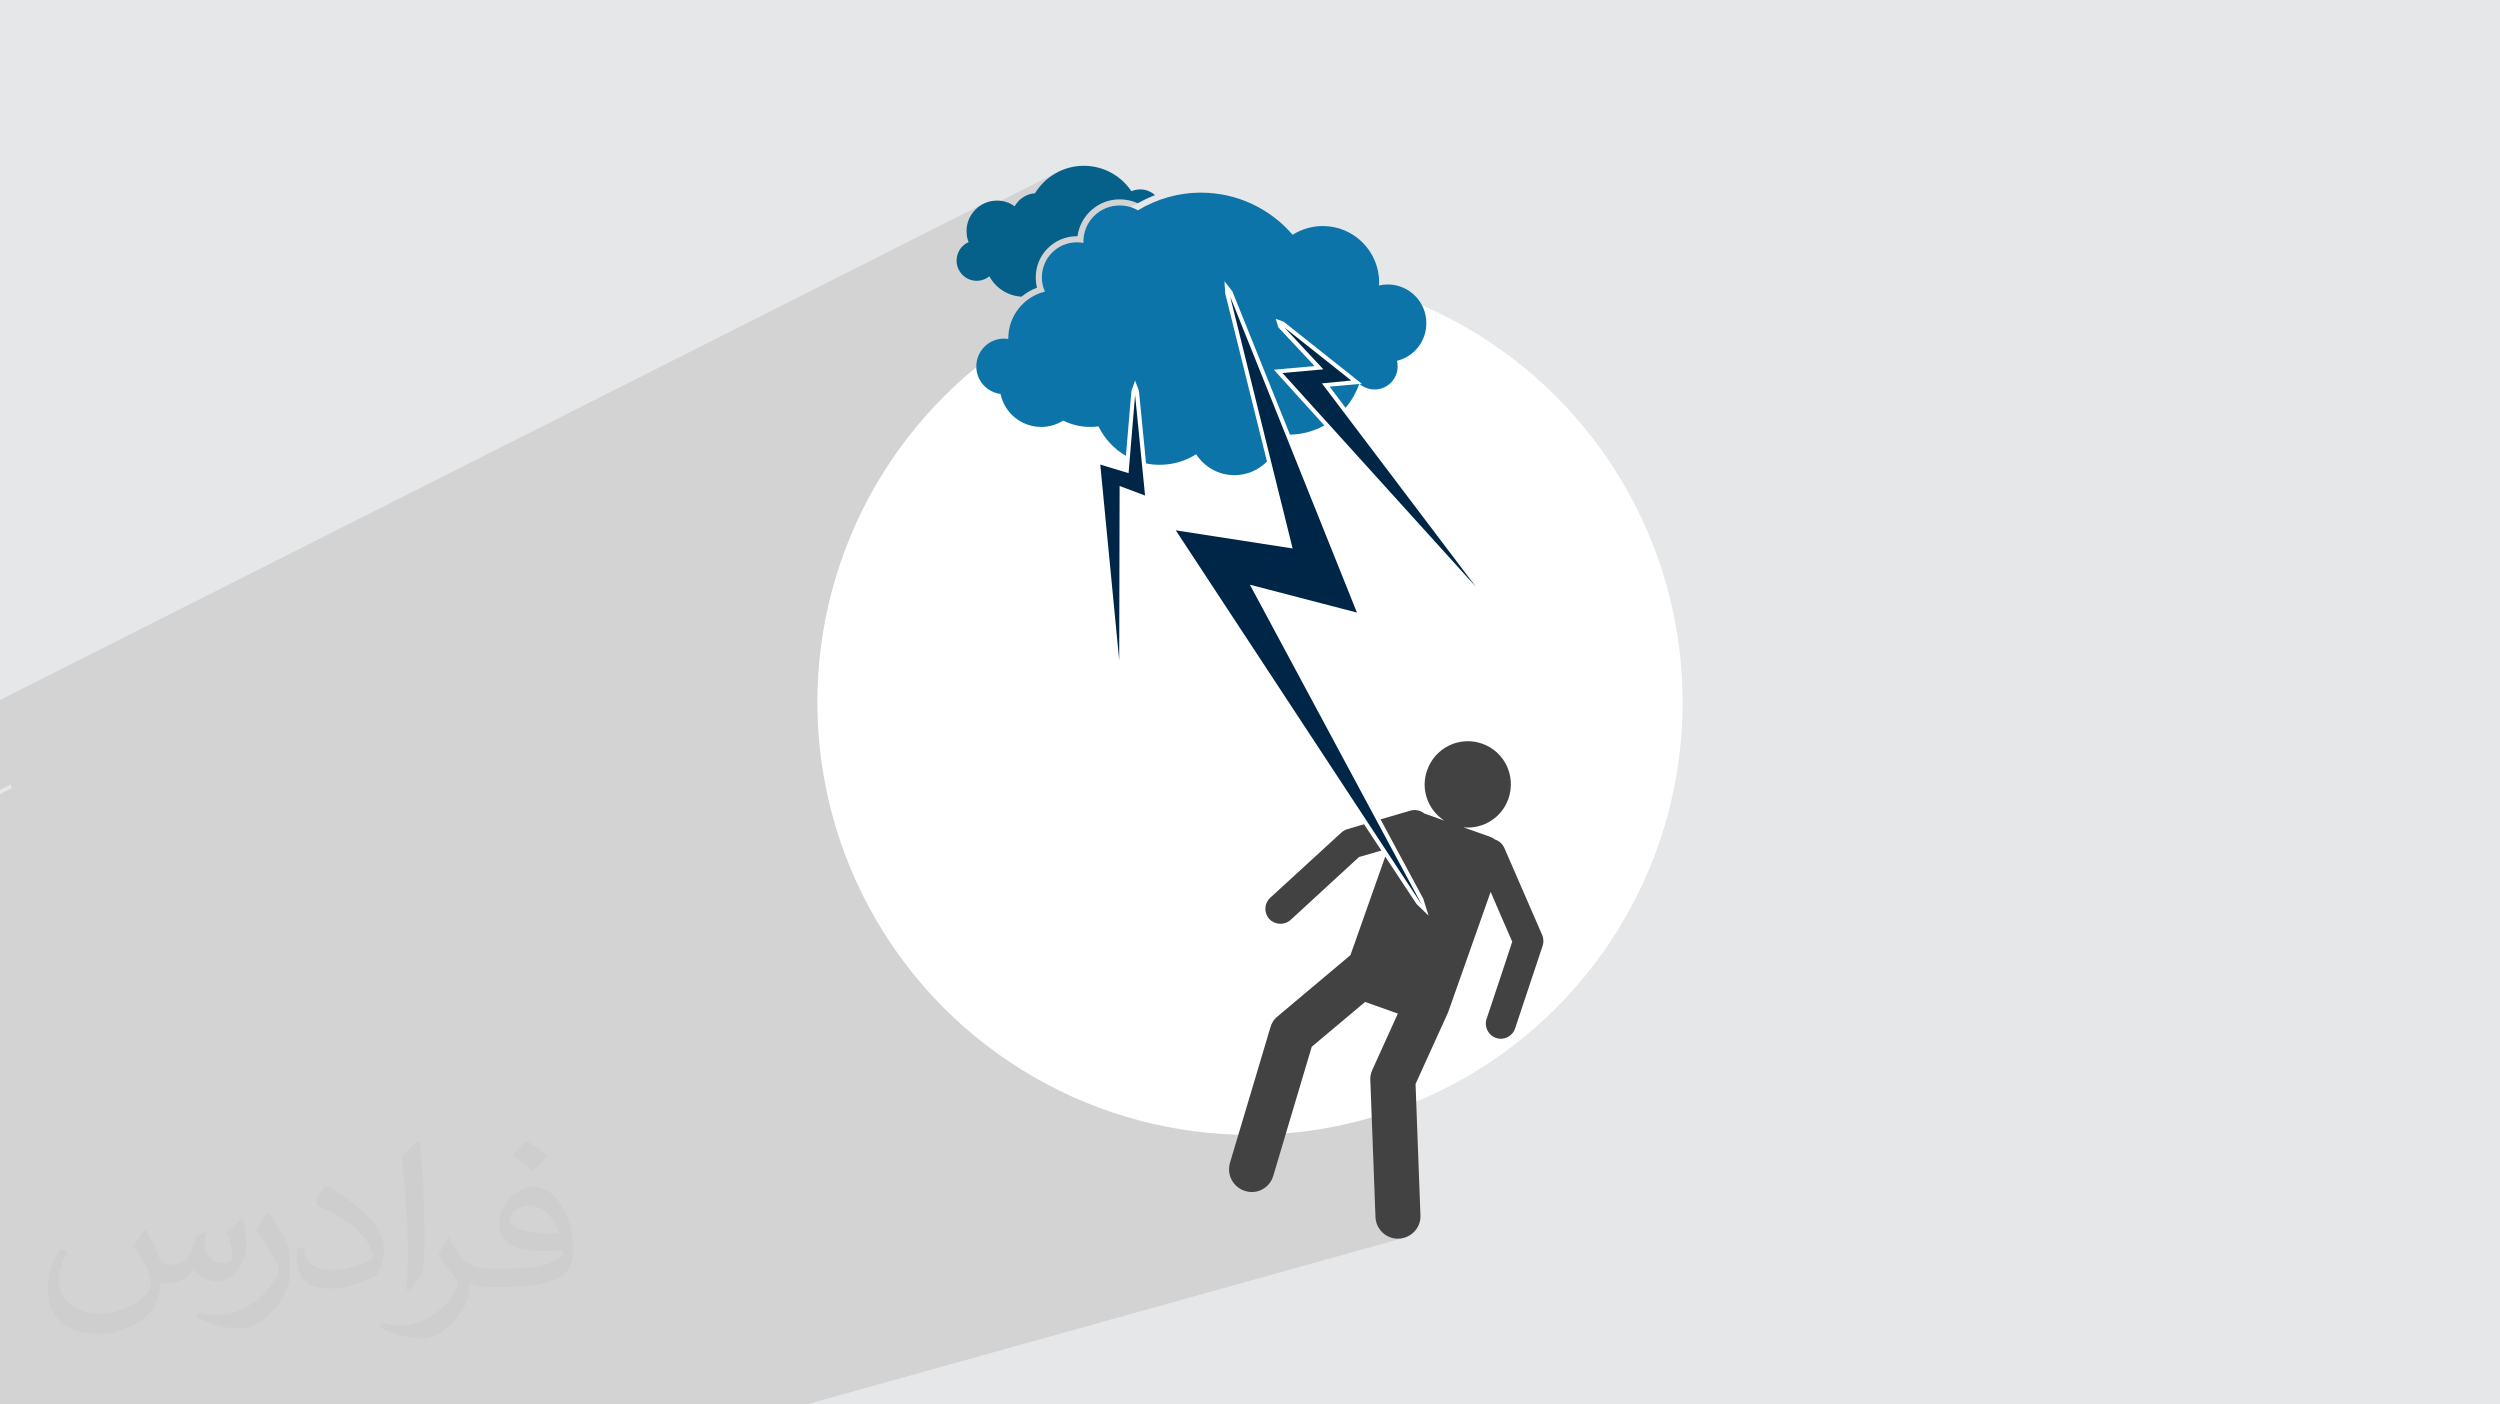 <?xml version="1.0" encoding="UTF-8"?>
<!DOCTYPE svg PUBLIC "-//W3C//DTD SVG 1.0//EN" "http://www.w3.org/TR/2001/REC-SVG-20010904/DTD/svg10.dtd">
<!-- Creator: CorelDRAW -->
<svg xmlns="http://www.w3.org/2000/svg" xml:space="preserve" width="94.192mm" height="52.917mm" version="1.0" style="shape-rendering:geometricPrecision; text-rendering:geometricPrecision; image-rendering:optimizeQuality; fill-rule:evenodd; clip-rule:evenodd"
viewBox="0 0 9404.92 5283.66"
 xmlns:xlink="http://www.w3.org/1999/xlink"
 xmlns:xodm="http://www.corel.com/coreldraw/odm/2003">
 <defs>
  <style type="text/css">
   <![CDATA[
    .fil4 {fill:#434242}
    .fil7 {fill:#002647}
    .fil5 {fill:#05608A}
    .fil6 {fill:#0C74A8}
    .fil3 {fill:white}
    .fil2 {fill:#373435;fill-opacity:0.031}
    .fil1 {fill:#2B2A29;fill-opacity:0.102}
    .fil0 {fill:#E6E7E8}
   ]]>
  </style>
 </defs>
 <g id="Layer_x0020_1">
  <polygon class="fil0" points="-0,0 9404.92,0 9404.92,5283.66 -0,5283.66 "/>
  <path class="fil1" d="M4077.19 623.71l-172.04 86.39 -4.22 5.6 -7.52 11.38 -64.32 32.26 -5.7 6.82 -6.56 9.92 -180.56 90.46 -0.15 2.96 0.11 5.42 0.33 5.35 0.57 5.27 0.81 5.2 1.06 5.13 1.33 5.06 1.59 4.98 1.87 4.92 -9.64 5 -8.73 6.32 -7.71 7.5 -6.57 8.56 -5.31 9.5 -3.93 10.29 -2.46 10.98 -0.84 11.53 1.53 15.13 4.39 14.16 6.96 12.86 3.01 3.67 520.07 -256.52 -57.36 -146.13 57.36 146.13 6.83 -3.37 13.07 -5.74 13.65 -4.57 14.18 -3.34 14.64 -2.06 15.04 -0.7 8.87 0.22 8.78 0.66 8.7 1.1 8.59 1.57 8.49 2.03 8.37 2.51 8.25 2.99 7.19 3.09 24.74 -12.12 8.15 -3.94 8.22 -3.79 8.27 -3.64 8.31 -3.45 8.33 -3.27 -188.47 92.31 7.76 19.77 156.41 -76.43 -13.61 6.83 -13.34 7.27 -13.06 7.69 -115.67 56.5 15.86 40.39 -15.86 -40.39 -88.17 43.07 -0.68 4.45 -0.7 13.9 0 0.57 0 0.57 0 0.58 0 0.57 0 0.58 0 0.57 0 0.58 0 0.57 -141.44 68.94 -4.43 9.21 -4.43 12.1 -2.48 9.63 258.18 -125.49 103.97 264.87 -596.51 280.43 -0.56 -0.76 -8.18 -16.63 -5.14 -18.14 -1.55 -16.78 55.58 -43.66 63.81 -45.38 66.03 -42.33 68.16 -39.19 70.17 -35.95 -203.7 96.95 0.61 -14.44 1.99 -15.39 3.25 -14.96 4.43 -14.46 5.59 -13.93 6.69 -13.32 7.73 -12.68 8.71 -11.96 9.66 -11.2 10.52 -10.38 11.35 -9.52 0.71 -0.5 66.55 -32.05 -2.7 -6.14 -2.33 -6.33 -1.98 -6.51 -1.62 -6.67 -1.26 -6.82 -0.9 -6.94 -0.54 -7.05 -0.18 -7.14 0.68 -13.47 2 -13.08 0.77 -3 258.18 -125.49 336.42 -163.52 -336.42 163.52 103.97 264.87 374.22 -175.92 -141.78 -252.47 141.78 252.47 229.35 -107.82 -6.64 3.16 -6.51 3.36 -6.39 3.57 -6.24 3.77 -202.8 95.33 127.16 226.43 -90.62 41.32 -60.38 -150.19 -29.86 -38.29 -303.09 141.65 -17.62 -44.91 374.42 -175.99 127.16 226.43 12.1 -5.51 29.85 10.72 270.95 215.19 155.56 -68.18 11.71 -3.35 11.27 -4.3 -176.6 77.38 21.16 16.8 -6.03 2.64 3.55 2.77 6.34 4.09 6.71 3.54 7.03 2.96 7.32 2.35 7.57 1.71 7.78 1.04 7.97 0.36 17.34 -1.77 16.21 -5.07 -127.2 55.27 -0.09 0.13 -7.66 10.38 -8.11 9.97 -14.53 6.3 504.6 666.78 -165.58 64.86 1691.18 3011.55 -1691.18 -3011.55 -533.22 208.87 243.02 452.4 370.09 -135.13 -14.33 6.07 -13.7 7.42 -12.96 8.71 -12.11 9.95 -11.16 11.16 -10.1 12.3 -8.96 13.4 -7.68 14.46 -6.32 15.46 -4.24 13.56 -2.98 13.63 -1.76 13.65 -0.57 13.6 0.59 13.48 1.72 13.3 2.81 13.05 3.86 12.74 4.88 12.36 5.87 11.92 6.83 11.41 7.76 10.84 8.64 10.2 9.5 9.51 10.31 8.74 11.1 7.9 -50.01 17.6 23.68 42.03 -150.45 52.58 -22.63 -42.04 149.39 -52.57 23.68 42.03 98.3 -34.36 13.61 0.85 13.52 -0.3 13.34 -1.43 13.12 -2.52 12.81 -3.57 -157.11 54.79 123.15 218.51 -166.5 55.99 -16.78 -53.54 -90.65 -168.38 150.78 -52.58 123.15 218.51 70.17 -23.59 34.47 80.41 46.7 107.21 -21.82 65.83 944.08 1675.13 -944.08 -1675.13 -22.59 68.17 -52.07 156.21 -2.54 11.26 -0.24 11.18 1.92 10.83 3.92 10.18 5.78 9.25 7.52 8.03 9.1 6.52 10.52 4.72 11 2.54 11 0.24 10.69 -1.92 -162.09 50.15 473.86 1327.76 -473.86 -1327.76 -101.61 31.43 508.86 1296.33 -508.86 -1296.33 -242.63 75.07 0.01 1.12 0.4 5.23 5.07 134.88 26.04 -7.4 -26.02 7.87 14.05 373.88 2.28 16.99 5.44 15.73 8.27 14.13 10.72 12.2 12.84 9.94 14.62 7.35 16.03 4.41 17.09 1.17 17.24 -2.53 -2245.51 626.28 -7.31 0 -335.14 0 -677.65 0 -42.06 0 -353.26 0 -27 0 -366.44 0 -106.04 0 -74.84 0 -348.98 0 -694.79 0 0 -1913.82 0 -134.68 0 -117.86 0 -33.92 0 -3.4 0 -1.86 0 -14.46 0 -75.22 2.33 -1.65 10.27 -6.09 10.8 -5.25 21.85 -10.52 -0.98 -2.23 -1.86 -5.06 -1.58 -5.21 -0.18 -0.73 -40.66 19.63 0 -107.1 0 -1.73 0 -5.18 0 -91.67 0 -38.27 0 -36.58 0 -2.33 0 -14.94 0 -40.1 3695.92 -1864.95 -9.42 5.74 -8.79 6.61 -8.11 7.41 -7.38 8.15 -6.58 8.84 -4.44 7.36 331.46 -166.88 -12.03 6.42 -11.57 7.14 -11.08 7.84 -10.57 8.51 -10.01 9.15 -9.45 9.75 -8.83 10.32 -3.97 5.26 172.04 -86.39zm87.28 222.34l-87.08 42.55 1.01 -6.67 3.33 -13.04 2.6 -7.15 72.38 -35.46 7.76 19.77zm138.75 353.47l-17.62 -44.91 -596.17 280.21 9.47 12.81 13.38 12.65 13.72 9.01 577.23 -269.76zm-4205.62 1609.96l0.01 0 -97.6 47.84 97.59 -47.84z"/>
  <path class="fil2" d="M548.54 4627.69c17.95,27.21 29.6,53.36 40.96,82.43 8.45,16.91 12.93,48.09 52.57,48.09 11.61,0 28.28,-3.42 43.06,-11.61 16.63,-8.73 29.32,-21.94 35.94,-42l15.85 -53.36 38.57 -19.02 2.64 2.64c-5.27,20.09 -6.59,39.36 -6.59,54.43 0,44.63 38.57,61.56 69.22,61.56 17.95,0 34.09,-8.73 34.09,-25.11 0,-21.13 -8.98,-57.06 -20.62,-89.29 17.95,-17.95 35.94,-35.94 56.53,-50.47l3.17 1.6c8.98,38.04 14,75.56 14,100.66 0,24.57 -10.83,51.79 -19.81,69.49 -18.49,34.87 -51.25,62.62 -90.87,62.62 -30.1,0 -63.65,-15.07 -86.66,-43.06l-1.32 0c-21.66,26.96 -55.22,51.25 -108.86,51.25l-16.63 0c-2.64,35.41 -10.29,60.49 -21.94,82.95 -31.95,62.34 -126.81,106.47 -216.1,106.47 -124.17,0 -186.51,-71.59 -186.51,-166.96 0,-58.91 19.27,-113.6 48.88,-152.42l24.29 10.04c-18.49,35.41 -30.91,68.68 -30.91,101.45 0,89.29 72.66,131.83 156.4,131.83 77.68,0 173.83,-49.41 191.28,-106.72 -6.59,-62.62 -30.1,-91.93 -66.04,-148.99 10.83,-19.02 24.83,-38.04 42.28,-58.38l3.17 0 0 0 0 0 -0.02 -0.09zm1432.13 -336.04c26.15,16.39 51.79,35.66 76.87,57.85 -14,19.81 -31.45,37.79 -53.11,53.64 -25.11,-20.34 -50.19,-37.79 -75.84,-56.27 17.42,-19.55 34.62,-38.29 52.04,-55.22l0 0 0 0 0 0 0 0 0 0 0.03 0zm13.47 244.11c-42.28,0 -76.87,27.75 -76.87,48.34 0,44.13 84.53,57.85 185.72,57.31 -12.68,-51.79 -57.06,-105.68 -108.86,-105.68l0.01 0.03zm-94.86 236.19c54.96,0 103.04,-1.6 139.74,-10.83 40.96,-10.29 75.56,-30.91 75.56,-45.17 0,-3.7 0,-8.19 -1.32,-11.89 -22.98,2.11 -49.41,2.11 -72.38,2.11 -74.49,0 -131.55,-16.91 -154.02,-58.66 -5.55,-11.61 -9.51,-24.57 -9.51,-39.36 0,-40.43 17.42,-79.79 48.09,-107 25.61,-22.45 53.89,-36.44 82.67,-36.44 52.04,0 93.51,41.75 122.57,107.54 15.85,35.94 26.68,77.4 26.68,129.72 0,34.87 -9.51,64.19 -31.17,85.85 -40.43,39.11 -114.92,53.89 -229.04,53.89l-51.79 0 0 0 -13.47 0c-28.28,0 -48.62,-5.02 -64.72,-17.42l-2.64 0c0.79,6.59 1.32,12.93 1.32,19.02 0,25.61 -8.45,58.38 -25.61,84.53 -50.72,75.3 -105.68,108.04 -153.24,108.04 -48.09,0 -107,-18.49 -160.11,-42.54l9.51 -18.49c17.17,7.13 40.96,11.89 73.7,11.89 85.85,0 198.66,-82.43 212.66,-163 -3.17,-6.59 -8.98,-15.32 -17.17,-24.57 -25.11,-29.85 -40.96,-54.68 -55.75,-80.83 12.68,-25.11 24.29,-45.17 35.13,-63.4l4.49 -0.53c36.72,74.77 69.99,117.55 144.23,117.55l11.61 0 0 0 53.89 0 0 0 0 0 0 0 0 0 0 0 0.09 0.01zm-371.98 79c6.34,-34.34 6.87,-72.91 6.87,-108.86l0 -53.36c0,-99.6 -12.68,-244.36 -22.98,-338.68 17.95,-19.27 43.06,-42 62.87,-57.31l5.81 1.6c13.47,118.62 16.63,256 16.63,383.06 0,33.3 -1.32,65.79 -4.49,89.55 -1.85,30.1 -19.27,52.83 -56.53,87.7l-8.19 -3.7zm-382.8 -157.19c1.85,46.77 24.83,83.49 105.15,83.49 49.93,0 92.19,-12.93 138.96,-35.13 8.45,-3.7 12.93,-8.73 12.93,-12.93 0,-29.32 -22.45,-68.15 -60.23,-103.55 -36.72,-33.3 -85.34,-62.62 -130.76,-82.18 -15.6,-6.59 -20.62,-13.47 -20.62,-20.09 0,-13.47 17.95,-41.75 32.77,-62.09l5.02 -0.53c52.04,27.21 110.17,67.64 153.24,112.53 39.11,41.47 63.4,83.49 63.4,129.19 0,33.81 -10.29,65.51 -26.96,95.11 -57.06,28.79 -117.83,50.72 -178.06,50.72 -73.17,0 -123.1,-34.34 -123.1,-114.92 0,-8.73 0,-22.19 3.17,-39.64l25.11 0 0 0 0 0 0 0 0 0 0 0 -0.02 0zm-132.37 -132.9l45.45 73.45c16.63,27.21 32.23,56.81 32.23,103.55l0 59.7c0,48.34 -30.91,100.13 -80.83,151.38 -39.11,34.62 -73.7,49.41 -105.68,49.41 -47.55,0 -101.98,-14.79 -164.85,-41.75l7.13 -18.49c19.81,5.27 42.79,9.77 71.06,9.77 90.36,-0.53 182.8,-66.57 225.08,-147.15 5.02,-9.26 6.87,-17.95 6.87,-24.04 0,-9.26 -5.02,-19.55 -8.98,-28.79 -22.98,-43.31 -48.62,-82.95 -76.87,-119.68 14.79,-23.25 29.6,-45.7 45.7,-67.9l3.7 0.53 0 0 0 0 0 0 0 0 0 0 -0.02 0.01z"/>
  <g id="_1688326642928">
   <circle class="fil3" cx="4702.46" cy="2641.83" r="1627.57"/>
   <g>
    <path class="fil4" d="M5196.68 3199.64l-84.23 24.51 -257.29 236.61c-22.97,20.67 -58.96,19.15 -80.4,-3.83 -20.67,-22.98 -19.14,-58.95 3.82,-79.63l264.95 -242.74c6.9,-6.9 15.32,-12.25 25.27,-15.31l62.78 -18.38 65.09 98.77zm161.58 -139.36l75.04 26.8c-61.26,-39.81 -90.35,-117.92 -64.32,-189.89 29.86,-85.01 122.52,-129.42 206.76,-99.56 84.98,29.87 128.65,122.52 98.77,207.52 -25.26,71.98 -96.47,114.87 -169.23,107.21l99.56 35.23c6.89,2.29 13.78,6.12 19.14,10.72 15.31,4.59 28.34,16.08 35.23,31.39l142.42 327.73c6.13,14.56 6.13,29.86 0.77,43.64l-102.61 307.83c-9.94,29.85 -42.12,45.94 -71.21,35.99 -29.86,-9.94 -45.94,-42.12 -35.99,-71.98l52.07 -156.21 44.4 -134 -46.7 -107.21 -34.47 -80.41 -158.5 448.74c-0.77,2.28 -1.54,3.81 -2.31,6.12l0 0 -121.75 267.99 18.37 493.91c2.31,46.72 -34.46,85.76 -81.94,88.06 -46.7,1.54 -85.75,-35.23 -87.29,-81.93l-19.14 -509.23c-1.54,-13.77 0.77,-29.1 6.9,-42.89l96.47 -212.87 -123.27 -43.64 -200.64 168.46 -144.72 485.48c-13.02,45.18 -60.5,71.22 -104.91,57.43 -45.18,-13.01 -71.21,-60.5 -58.19,-105.68l151.61 -507.68c3.83,-16.09 13.03,-32.15 27.58,-43.64l274.12 -230.49 130.94 -370.61 117.93 178.41 45.18 43.64 -19.92 -63.55 -160.8 -298.64 112.56 -32.92c18.37,-5.37 37.51,-0.77 52.07,10.71l0 0z"/>
    <path class="fil5" d="M4077.19 623.71c75.04,0 140.88,38.28 179.17,95.72 9.95,-4.59 21.44,-6.89 33.69,-6.89 20.68,0 40.58,8.42 55.14,21.44 -22.22,8.42 -44.41,19.14 -65.09,30.62 -21.44,-9.94 -44.4,-14.55 -68.14,-14.55 -81.18,0 -147.8,60.5 -158.52,138.61 -0.77,0 -1.53,0 -2.3,0 -85.75,0 -154.67,68.91 -154.67,154.68 0,13.01 1.52,26.04 4.59,39.05 -21.46,7.66 -41.37,19.91 -58.2,33.69 -52.08,-3.07 -97.24,-32.93 -121,-76.56 -13.01,10.7 -29.85,16.83 -47.47,16.83 -42.12,0 -75.81,-34.47 -75.81,-75.81 0,-31.39 18.38,-58.19 45.18,-69.68 -5.36,-13.02 -7.66,-26.79 -7.66,-41.35 0,-63.55 51.3,-114.86 114.09,-114.86 25.27,0 48.25,7.65 66.62,21.44 16.08,-27.57 43.65,-46.71 76.58,-49.01 38.27,-62.03 106.43,-103.37 183.78,-103.37l0 0z"/>
    <path class="fil6" d="M5061.92 1534.17c22.21,-26.04 39.81,-56.67 51.3,-89.58l-111.03 9.94 59.73 79.64zm-544.45 -809.39c-86.52,0 -167.69,24.51 -236.6,66.63 -20.69,-12.25 -43.65,-18.38 -68.92,-18.38 -75.83,0 -136.3,61.26 -136.3,136.31 0,1.52 0,3.06 0,4.58 -8.43,-1.53 -16.09,-2.31 -24.51,-2.31 -72.74,0 -131.71,58.97 -131.71,131.72 0,19.14 3.83,37.51 11.49,53.6 -79.64,19.92 -137.84,91.12 -137.84,176.11 0,0.77 0,1.53 0,2.31 -5.35,-0.78 -10.71,-1.54 -16.07,-1.54 -57.43,0 -104.15,46.72 -104.15,104.91 0,52.83 39.05,96.47 91.12,103.36 14.56,70.45 77.35,124.05 153.15,124.05 30.63,0 58.97,-9.19 82.7,-23.73 31.39,15.32 65.86,23.73 102.61,23.73 10.71,0 20.67,-0.76 29.85,-2.3 22.98,46.72 58.96,85.77 103.38,111.04l20.67 -244.27 13.79 -39.06 14.54 39.06 26.8 272.61c16.09,3.81 33.7,5.35 51.31,5.35 50.53,0 98.01,-14.55 137.06,-39.82 30.63,47.48 83.46,78.87 143.97,78.87 48.23,0 91.12,-19.91 122.51,-51.3l-156.98 -631.74 -3.06 -46.7 29.86 38.29 216.69 539.06c46.72,-0.76 91.12,-13.77 129.4,-34.45l-189.89 -209.82 153.15 -13.78 -136.3 -145.49 -9.94 -32.16 29.85 10.72 294.05 233.55 -8.43 0.78c15.31,13.01 35.22,20.67 56.66,20.67 47.47,0 86.53,-39.05 86.53,-86.53 0,-7.66 -0.78,-14.56 -2.31,-21.45 63.55,-15.31 110.26,-72.73 110.26,-141.66 0,-80.4 -65.08,-145.49 -145.48,-145.49 -10.73,0 -22.21,1.53 -32.93,3.82 0.76,-3.82 0.76,-7.65 0.76,-11.48 0,-117.16 -94.95,-212.11 -212.11,-212.11 -41.35,0 -80.4,12.25 -113.33,32.93 -83.46,-97.25 -207.52,-158.52 -345.35,-158.52l0 0z"/>
    <path class="fil7" d="M4270.15 1485.92l37.52 378.28 -95.72 -35.99 -1.54 655.47 -71.22 -735.88 106.44 32.16 24.51 -294.04zm357.6 -370.61l477.04 1189.19 -402.76 -104.91 647.05 1204.51 -925.79 -1408.96 439.53 68.16 -235.07 -947.98zm202.92 115.62l252.69 200.62 -110.27 10.72 578.9 764.97 -727.45 -804.03 153.92 -13.78 -147.79 -158.5z"/>
   </g>
  </g>
 </g>
</svg>
